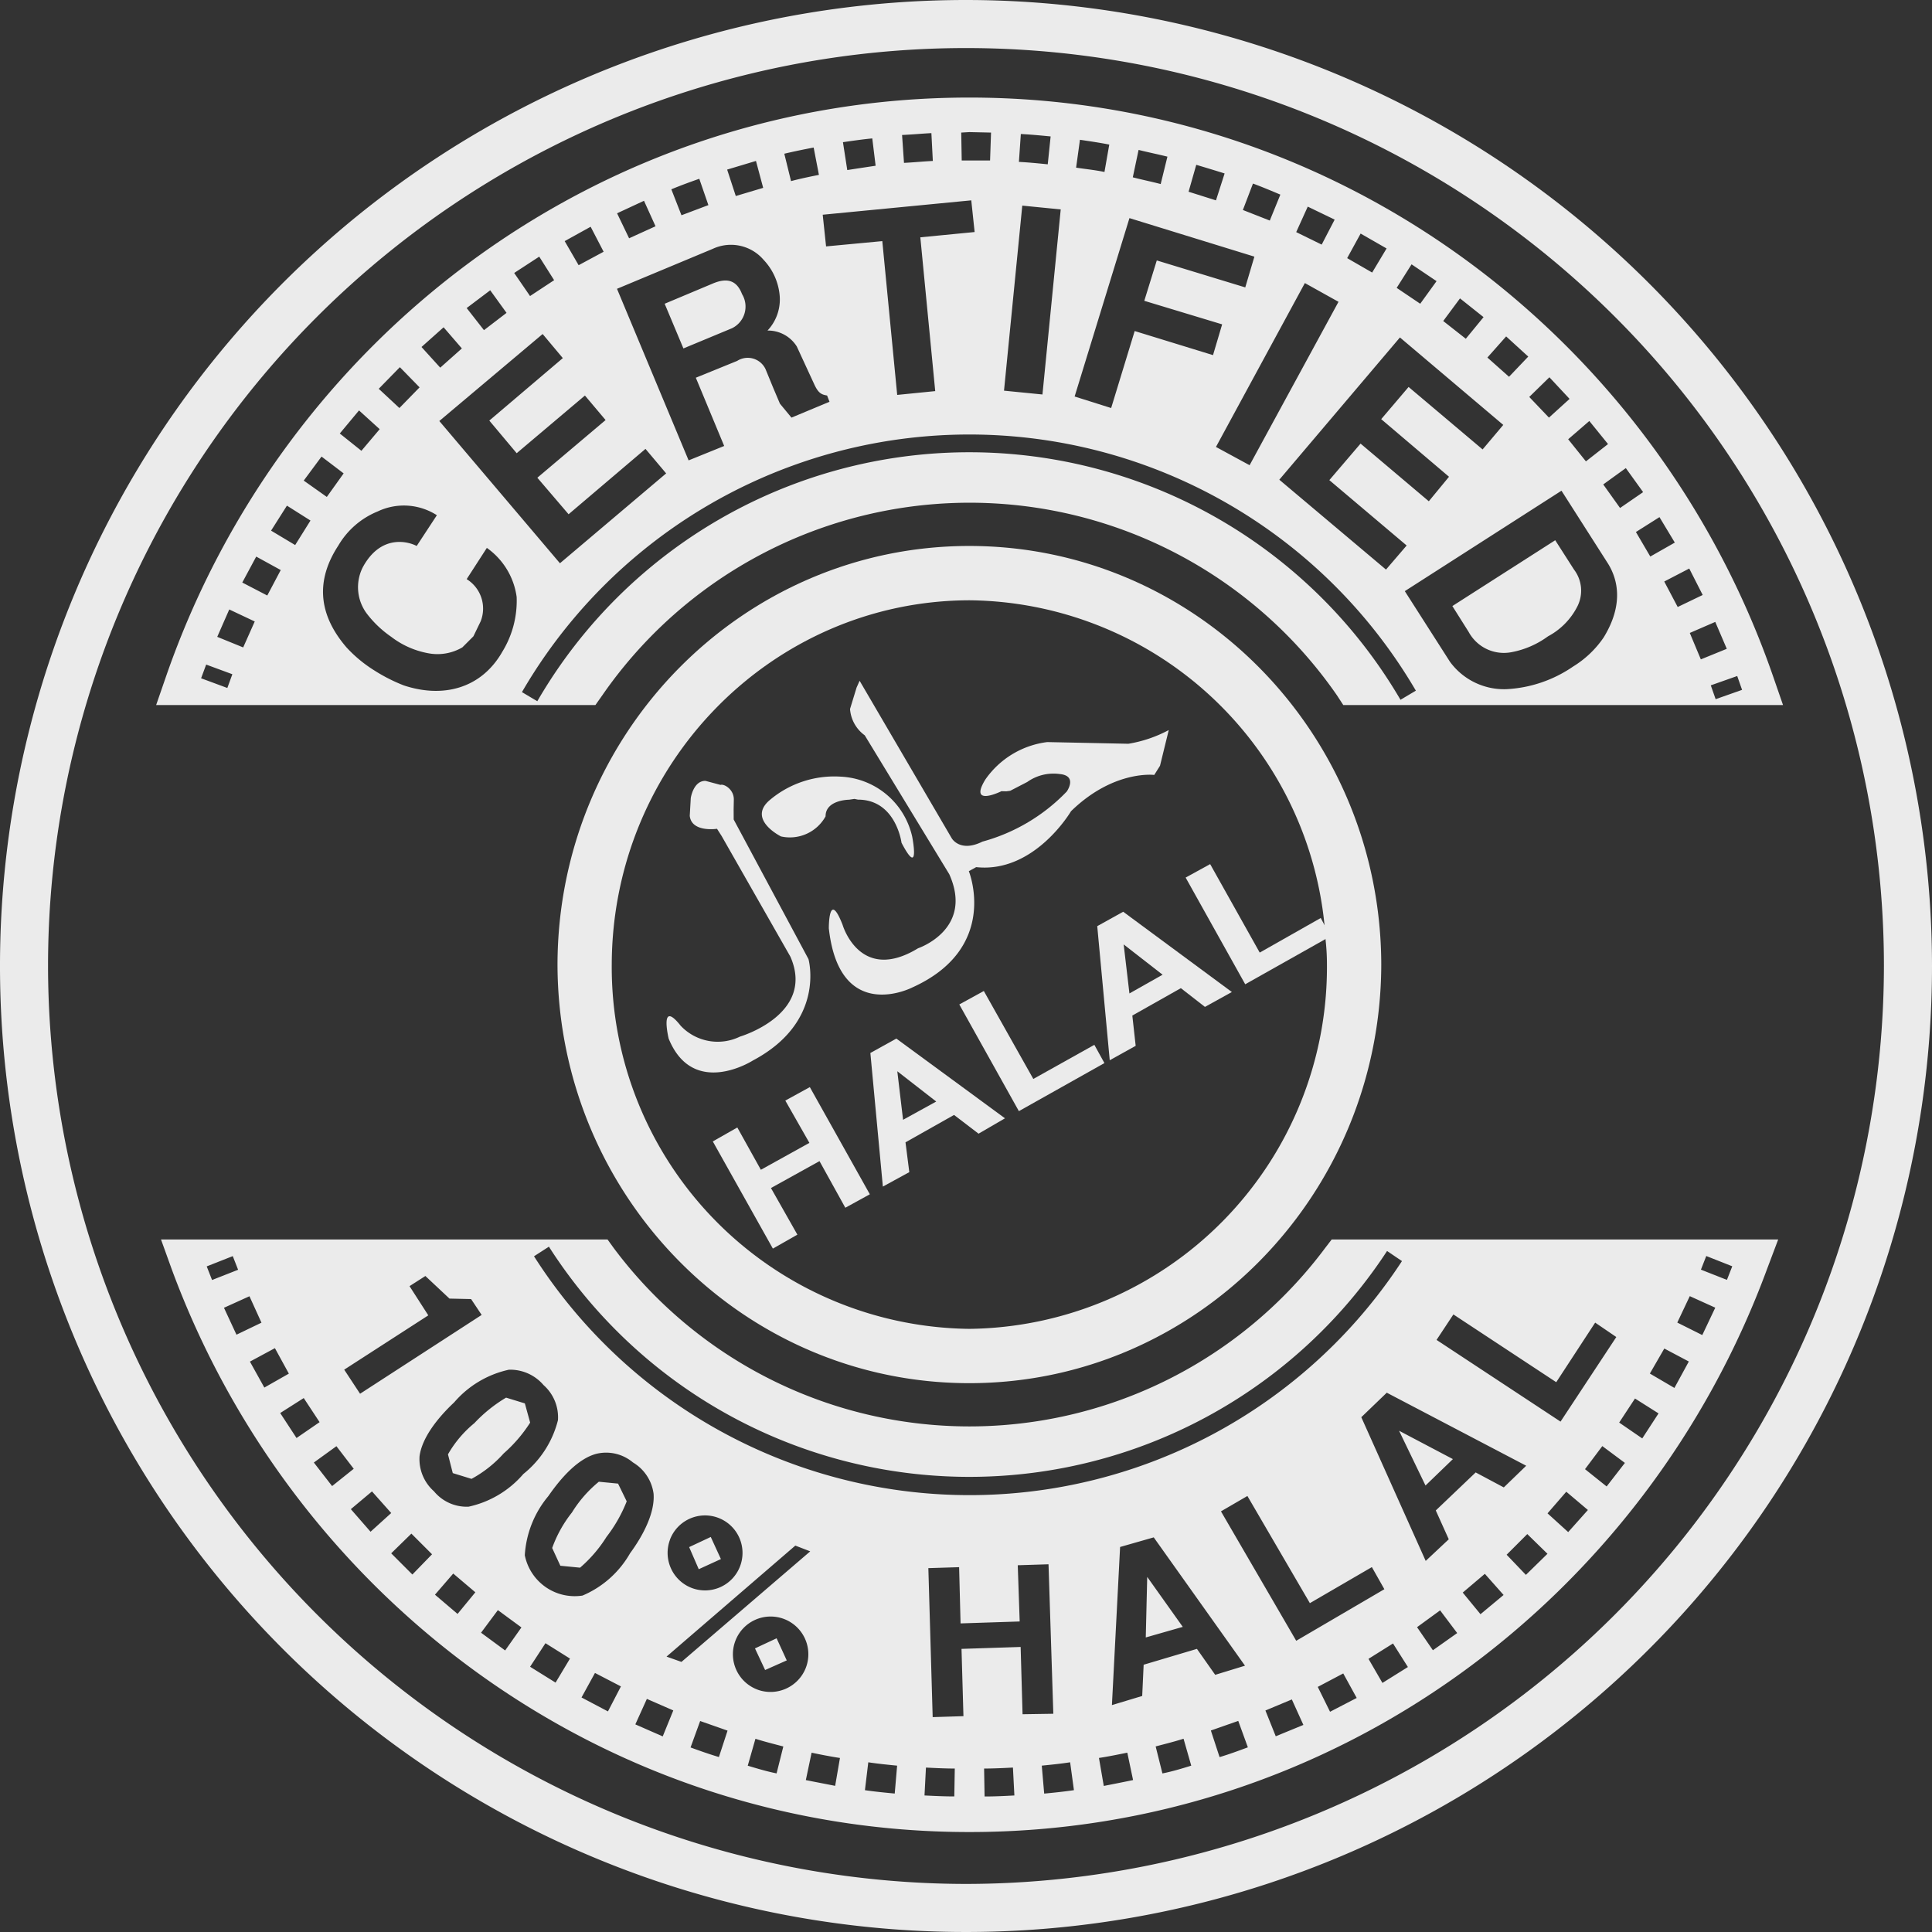 <svg id="Group_21" data-name="Group 21" xmlns="http://www.w3.org/2000/svg" width="152.422" height="152.422" viewBox="0 0 152.422 152.422">
  <rect x="0" y="0" width="152.422" height="152.422" fill="#333333" stroke="none"/>
  <path id="Path_27" data-name="Path 27" d="M164.321-59.28a76.211,76.211,0,1,0,76.211,76.211A76.264,76.264,0,0,0,164.321-59.28Zm0,148.63A72.51,72.51,0,0,1,91.9,16.931a72.419,72.419,0,1,1,144.839,0A72.51,72.51,0,0,1,164.321,89.35Z" transform="translate(-88.11 59.28)" fill="#ebebeb"/>
  <g id="Group_20" data-name="Group 20" transform="translate(12.323 7.697)">
    <path id="Path_28" data-name="Path 28" d="M127.923-45.727a2.747,2.747,0,0,1,.265,2.92,5.481,5.481,0,0,1-2.313,2.351,7.069,7.069,0,0,1-2.882,1.251,3.159,3.159,0,0,1-3.374-1.592l-1.289-2.047,8.114-5.194Z" transform="translate(-16.071 82.961)" fill="#ebebeb"/>
    <path id="Path_29" data-name="Path 29" d="M132.2-47.92C114.27-47.92,99.748-33.095,99.71-14.9,99.748,3.3,114.27,18.13,132.2,18.13S164.66,3.3,164.7-14.9C164.66-33.095,150.138-47.92,132.2-47.92Zm0,61.765a28.54,28.54,0,0,1-28.21-28.74c.038-15.849,12.664-28.7,28.21-28.74A28.436,28.436,0,0,1,160.224-18a5.185,5.185,0,0,1,.076,1.1,17.367,17.367,0,0,1,.114,2.01A28.54,28.54,0,0,1,132.2,13.845Z" transform="translate(-68.05 83.296)" fill="#ebebeb"/>
    <path id="Path_30" data-name="Path 30" d="M110.6-23.707l-1.934,1.062,1.9,3.337-3.829,2.123-1.858-3.337-1.934,1.1,4.739,8.455,1.934-1.1-2.085-3.678,3.83-2.123L113.4-14.19l1.934-1.062Zm6.825-3.829L115.376-26.4l.986,10.541L118.448-17l-.3-2.351,3.83-2.161,1.934,1.479,2.085-1.213Zm.531,6.408-.455-3.83,3.071,2.389Zm15.091-5.915-4.815,2.692-3.905-6.939-1.934,1.062,4.7,8.417,6.749-3.792Zm2.275-10.5-2.047,1.137.986,10.579,2.047-1.137-.265-2.389,3.83-2.161,1.9,1.479,2.123-1.175Zm.493,6.446-.455-3.867,3.071,2.389Zm15.394-5.384-.3-.569-4.815,2.73L142.183-41.3l-1.934,1.062,4.7,8.417,6.332-3.564.417-.227Z" transform="translate(-59.033 101.776)" fill="#ebebeb"/>
    <path id="Path_31" data-name="Path 31" d="M118.978-36.4s-2.628,1.3-1.274-.918a7,7,0,0,1,4.887-2.957l6.4.133a10.278,10.278,0,0,0,3.185-1.081l-.69,2.817-.455.724s-3.208-.413-6.567,2.863c0,0-2.874,4.91-7.481,4.41l-.58.319s2.468,6.063-4.478,9.183c0,0-5.725,2.927-6.567-4.671,0,0-.023-3.128,1.088-.273,0,0,1.354,4.648,5.953,1.843,0,0,4.417-1.483,2.461-5.843l-6.669-10.958a2.816,2.816,0,0,1-1.16-2.078l.516-1.687.239-.538,7.265,12.421s.645,1.153,2.427.269a14.515,14.515,0,0,0,6.654-3.955s.876-1.24-.557-1.376a3.57,3.57,0,0,0-2.563.626l-1.342.694-.311.042Z" transform="translate(-52.292 91.123)" fill="#ebebeb" fill-rule="evenodd"/>
    <path id="Path_32" data-name="Path 32" d="M110.845-41.275s-1.865.008-1.854,1.312a3.218,3.218,0,0,1-3.519,1.585s-2.73-1.354-.849-2.9a7.888,7.888,0,0,1,5.57-1.816,6.067,6.067,0,0,1,5.634,4.747s.652,3.34-.846.466c0,0-.436-3.4-3.431-3.4l-.284-.057Z" transform="translate(-56.181 96.67)" fill="#ebebeb" fill-rule="evenodd"/>
    <path id="Path_33" data-name="Path 33" d="M107.273-39.978l5.9,11.011s1.4,4.933-4.383,8c0,0-4.705,3.018-6.647-1.725,0,0-.755-3.17.948-1.016a4.011,4.011,0,0,0,4.679.857s5.968-1.752,3.977-6.305l-5.426-9.521-.364-.569s-2.01.311-2.15-1.024l.08-1.4s.2-1.369,1.16-1.357l1.187.318c.262-.1,1.05.334,1.05,1.145l-.015.777Z" transform="translate(-61.713 96.935)" fill="#ebebeb" fill-rule="evenodd"/>
    <path id="Path_34" data-name="Path 34" d="M138.6,65.1l.8,1.706,1.706-.758-.8-1.744ZM137.58-41.742c-.379-.986-1.062-1.365-2.313-.834l-3.792,1.592,1.479,3.526,3.83-1.592A1.9,1.9,0,0,0,137.58-41.742Zm-1.668,99.795-.8-1.744-1.706.8.758,1.744Zm-9.365-68.135a35.234,35.234,0,0,1,57.973,0l.493.758h34.693l-.8-2.313c-9.214-26.541-34.086-45.613-63.4-45.613S101.37-38.178,92.156-11.637l-.8,2.313h34.655Zm79.017-4.588a7.912,7.912,0,0,1-2.427,2.313,10.184,10.184,0,0,1-5.27,1.782,5.287,5.287,0,0,1-4.436-2.161l-3.564-5.574,12.361-7.924,3.678,5.763C206.7-19.182,207.117-17.211,205.563-14.67ZM193.354-27.334,191.761-25.4l-5.384-4.55-2.464,2.882,6.1,5.157-1.63,1.9-8.417-7.09,9.517-11.223,8.152,6.9-1.63,1.934-5.839-4.929-2.161,2.54Zm23.121,16.812-2.085.736-.383-1.092,2.085-.736Zm-1.206-3.238-2.047.834-.872-2.085,2.01-.872Zm-1.9-4.247-1.972.948-1.062-2.01,1.972-1.024Zm-2.2-4.133-1.934,1.1L208.1-22.974l1.858-1.175Zm-2.5-3.981-1.82,1.251-1.327-1.858,1.782-1.289ZM205.9-29.913l-1.744,1.365-1.4-1.744,1.668-1.441Zm-4.626-5.27,1.592,1.706L201.24-32l-1.555-1.63Zm-3.412-3.223,1.744,1.592-1.517,1.592-1.706-1.517Zm-3.64-3,1.858,1.479-1.4,1.706-1.782-1.4ZM190.4-44.093l1.972,1.327-1.289,1.782-1.858-1.251Zm-4.019-2.427,2.048,1.175-1.138,1.9-1.972-1.137Zm-8.759,18.275-2.654-1.441,7.014-12.929,2.654,1.479Zm4.588-20.4,2.123,1.024-1.024,1.972-2.01-.986Zm-4.322-1.82c.72.265,1.441.569,2.161.872l-.834,2.047-2.123-.834Zm-4.474-1.479c.758.227,1.517.455,2.237.682l-.682,2.123-2.161-.682Zm-4.55-1.175c.758.19,1.517.341,2.275.531l-.531,2.161c-.72-.19-1.479-.341-2.2-.531Zm-4.626-.8c.758.114,1.555.227,2.313.379l-.379,2.161c-.72-.152-1.479-.227-2.237-.341Zm3.905,6.18L178-44.7l-.72,2.427L170.3-44.4l-.986,3.185,6.142,1.858-.72,2.427-6.18-1.9L166.7-32.756l-2.882-.91Zm-8.569-6.635c.758.038,1.555.114,2.351.19l-.228,2.2c-.758-.076-1.517-.152-2.275-.19Zm.114,5.649,3.033.3-1.441,14.6-3.033-.3Zm-4.171-5.8,1.706.038-.076,2.2h-2.237l-.038-2.2Zm-3,.076.114,2.2c-.758.038-1.517.114-2.275.152l-.152-2.2C150.964-54.33,151.76-54.406,152.518-54.444Zm-4.664.417.265,2.161c-.758.114-1.517.228-2.237.341l-.341-2.2C146.3-53.838,147.059-53.951,147.855-54.027Zm7.811,4.891.265,2.5-4.284.417,1.175,12.133-3,.3-1.175-12.133-4.436.417-.265-2.5Zm-12.436-4.171.417,2.161c-.758.152-1.479.3-2.2.493l-.531-2.161C141.674-53,142.433-53.155,143.229-53.307Zm-4.55,1.062.569,2.123-2.161.645-.682-2.085Zm-4.474,1.4.72,2.085-2.123.8-.8-2.047C132.726-50.311,133.447-50.577,134.205-50.842Zm-4.36,1.744.91,2.01-2.085.948-.948-1.972Zm5.422,3.792a3.393,3.393,0,0,1,4.019.872,4.693,4.693,0,0,1,1.251,2.692,3.58,3.58,0,0,1-.948,2.882A2.676,2.676,0,0,1,141.9-37.61l1.365,2.957c.341.758.607.834,1.024.91l.19.493-3,1.251-.91-1.1-.531-1.251-.607-1.479a1.553,1.553,0,0,0-2.237-.645l-3.261,1.327,2.237,5.384-2.806,1.137-5.65-13.536Zm-9.631-1.744,1.024,1.972-1.972,1.062-1.1-1.9ZM119.8-29.192l5.384-4.55,1.63,1.934-5.384,4.55,2.465,2.882,6.067-5.157,1.63,1.934-8.379,7.09-9.517-11.223,8.152-6.863,1.592,1.9-5.8,4.929ZM121.579-44.7l1.175,1.858-1.9,1.251-1.251-1.82Zm-3.867,2.654L119-40.264,117.219-38.9l-1.365-1.744Zm-3.678,2.92,1.441,1.668-1.706,1.517-1.479-1.63Zm-3.45,3.147,1.555,1.592-1.592,1.63-1.63-1.517Zm-3.223,3.412,1.63,1.479-1.441,1.706-1.706-1.365Zm-2.957,3.64,1.744,1.327-1.327,1.858L103-27.031ZM96.972-10.67l-2.07-.766.4-1.081,2.066.762Zm1.251-3.2-2.047-.834.948-2.161,2.01.948Zm1.9-4.095-1.972-1.024,1.1-2.047,1.934,1.062Zm2.2-3.981-1.9-1.137,1.251-1.972,1.858,1.175Zm16.3,8.493c-1.668,2.844-4.664,3.6-7.735,2.578a13.322,13.322,0,0,1-2.313-1.175,10.61,10.61,0,0,1-2.2-1.82c-1.858-2.161-2.73-4.853-.645-8.038a6.385,6.385,0,0,1,3.109-2.692,4.818,4.818,0,0,1,4.664.3l-1.592,2.427c-.72-.379-2.844-.91-4.247,1.668a3.478,3.478,0,0,0,.379,3.754,8.434,8.434,0,0,0,1.858,1.744,6.782,6.782,0,0,0,2.882,1.289,3.887,3.887,0,0,0,2.73-.455l.872-.872.569-1.175a2.73,2.73,0,0,0-1.1-3.337l1.592-2.465a5.677,5.677,0,0,1,2.351,3.867A7.677,7.677,0,0,1,118.622-13.457Zm1.592,3.109a40.81,40.81,0,0,1,70.524-.114l-1.213.72a39.391,39.391,0,0,0-68.1.114Zm-1.251,55.661a11.42,11.42,0,0,0-2.5,2.01,8.848,8.848,0,0,0-2.085,2.465l.379,1.479,1.479.455a9.451,9.451,0,0,0,2.54-2.01,11.377,11.377,0,0,0,2.085-2.427l-.417-1.517Zm7.318,6.635a9.738,9.738,0,0,0-2.123,2.427A9.857,9.857,0,0,0,122.6,57.18l.645,1.4,1.555.152a10.694,10.694,0,0,0,2.085-2.427A11.455,11.455,0,0,0,128.48,53.5l-.682-1.4Zm43.148,12.285,2.92-.834-2.806-3.943ZM191.5,52.251l2.161-2.085-4.247-2.237Zm-7.924-18.73a35.016,35.016,0,0,1-56.116,0l-.493-.682H91.739l.834,2.313c9.555,25.935,34.086,44.437,62.94,44.437,28.892,0,53.386-18.5,62.94-44.437l.872-2.313H184.1Zm-72.23,3,1.251-.8,1.9,1.782,1.706.038.834,1.251-9.593,6.218-1.251-1.9,6.635-4.284Zm-16-1.558,2.055-.811.421,1.077-2.055.808Zm1.361,3.265,2.01-.91.948,2.085-1.972.948Zm2.047,4.247,1.972-1.062,1.1,2.01-1.934,1.1Zm2.389,4.057L103,45.351l1.251,1.9-1.82,1.251Zm2.654,3.905,1.782-1.289,1.365,1.782-1.706,1.365Zm4.474,5.46-1.555-1.782,1.668-1.4,1.517,1.706Zm3.3,3.375L109.9,57.6l1.592-1.555,1.63,1.63Zm3.564,3.109-1.782-1.517,1.441-1.668,1.744,1.479Zm3.754,2.882-1.9-1.4,1.327-1.782,1.858,1.365ZM116.005,53.92a3.34,3.34,0,0,1-2.73-1.213,3.387,3.387,0,0,1-1.138-2.768c.19-1.441,1.4-3,2.73-4.247a7.9,7.9,0,0,1,4.322-2.578,3.456,3.456,0,0,1,2.73,1.213,3.387,3.387,0,0,1,1.137,2.768,7.9,7.9,0,0,1-2.73,4.247A7.9,7.9,0,0,1,116.005,53.92ZM122.868,67.8l-2.01-1.251,1.213-1.858,1.934,1.213ZM127,70.072l-2.085-1.1,1.062-1.934,2.047,1.062Zm-2.01-9.138a4.015,4.015,0,0,1-4.55-3.185,8.022,8.022,0,0,1,1.858-4.664c1.024-1.479,2.351-2.957,3.792-3.337a3.283,3.283,0,0,1,2.882.682A3.382,3.382,0,0,1,130.6,52.9c.114,1.479-.8,3.261-1.858,4.7A7.829,7.829,0,0,1,124.991,60.934Zm6.332,11.109-2.161-.948.91-2.01,2.085.91Zm.3-6.294,10.161-8.759,1.175.455L132.8,66.166Zm.265-9.214a2.958,2.958,0,1,1,1.706,3.792A2.964,2.964,0,0,1,131.892,56.536Zm3.867,17.138c-.758-.228-1.517-.493-2.237-.758l.758-2.085,2.161.758Zm4.55,1.289c-.758-.152-1.517-.379-2.275-.607l.607-2.123c.72.228,1.479.417,2.2.607Zm-1.479-6.6a2.976,2.976,0,1,1,3.792-1.744A2.989,2.989,0,0,1,138.831,68.366Zm6.1,7.583c-.758-.152-1.555-.3-2.313-.455l.455-2.161c.72.152,1.479.3,2.237.417Zm4.7.607c-.8-.076-1.592-.152-2.351-.265l.265-2.2c.758.114,1.517.19,2.275.265Zm4.7.227c-.8,0-1.555-.038-2.351-.076l.114-2.2c.758.038,1.517.076,2.275.076Zm2.389,0-.038-2.2c.758,0,1.517-.038,2.275-.076l.114,2.2C158.282,76.745,157.523,76.783,156.727,76.783Zm2.844-11.792-4.664.152.152,5.308-2.427.076-.341-11.754,2.427-.076.114,4.436,4.664-.152-.152-4.436,2.427-.076.379,11.792-2.427.038Zm1.858,11.564-.19-2.2c.758-.076,1.517-.152,2.237-.265l.3,2.2C162.983,76.4,162.225,76.48,161.429,76.555Zm4.7-.607-.379-2.2c.758-.114,1.479-.265,2.237-.417l.455,2.161C167.685,75.645,166.889,75.8,166.13,75.949Zm4.626-.986-.531-2.123c.72-.19,1.479-.379,2.2-.607l.607,2.123C172.273,74.584,171.514,74.811,170.756,74.963Zm-1.479-8.569-.114,2.465-2.389.72.645-12.474,2.654-.758,7.2,10.124-2.351.72-1.441-2.047Zm6.1-12.1,2.085-1.213,4.929,8.455,4.891-2.844.986,1.744L181.3,64.5Zm-.114,19.375-.683-2.085,2.161-.758.758,2.085C176.747,73.181,176.026,73.446,175.268,73.674Zm4.436-1.63L178.87,70l2.085-.872.91,2.01Zm4.284-1.934L183,68.138l2.01-1.062,1.062,1.934Zm4.133-2.275-1.1-1.9,1.934-1.213,1.175,1.858Zm3.981-2.578-1.251-1.82,1.82-1.327L194,63.891Zm3.754-2.844-1.4-1.706,1.744-1.479,1.479,1.668Zm-.379-11.185-3.147,3,1.024,2.275-1.82,1.706-5.081-11.337,2.01-1.934,11,5.763L197.676,52.4ZM199.42,59.3,197.9,57.711l1.63-1.63,1.592,1.555Zm3.337-3.375-1.63-1.479,1.479-1.706,1.706,1.441Zm3.033-3.6-1.706-1.365,1.365-1.82,1.782,1.327Zm7.86-18.181,2.051.811-.421,1.073-2.051-.808Zm-1.3,3.166,2.01.91-1.024,2.161-1.972-.986Zm-2.01,4.133,1.934,1.024-1.137,2.085L209.2,43.417Zm-2.313,3.943,1.858,1.175L208.6,48.535l-1.82-1.251ZM193.7,38.753l8.114,5.346,3.071-4.7,1.668,1.137-4.4,6.673-9.782-6.446Zm-4.057-4.209a40.748,40.748,0,0,1-68.476-.379l1.175-.758a39.377,39.377,0,0,0,66.125.341Z" transform="translate(-91.36 57.25)" fill="#ebebeb"/>
  </g>
</svg>
